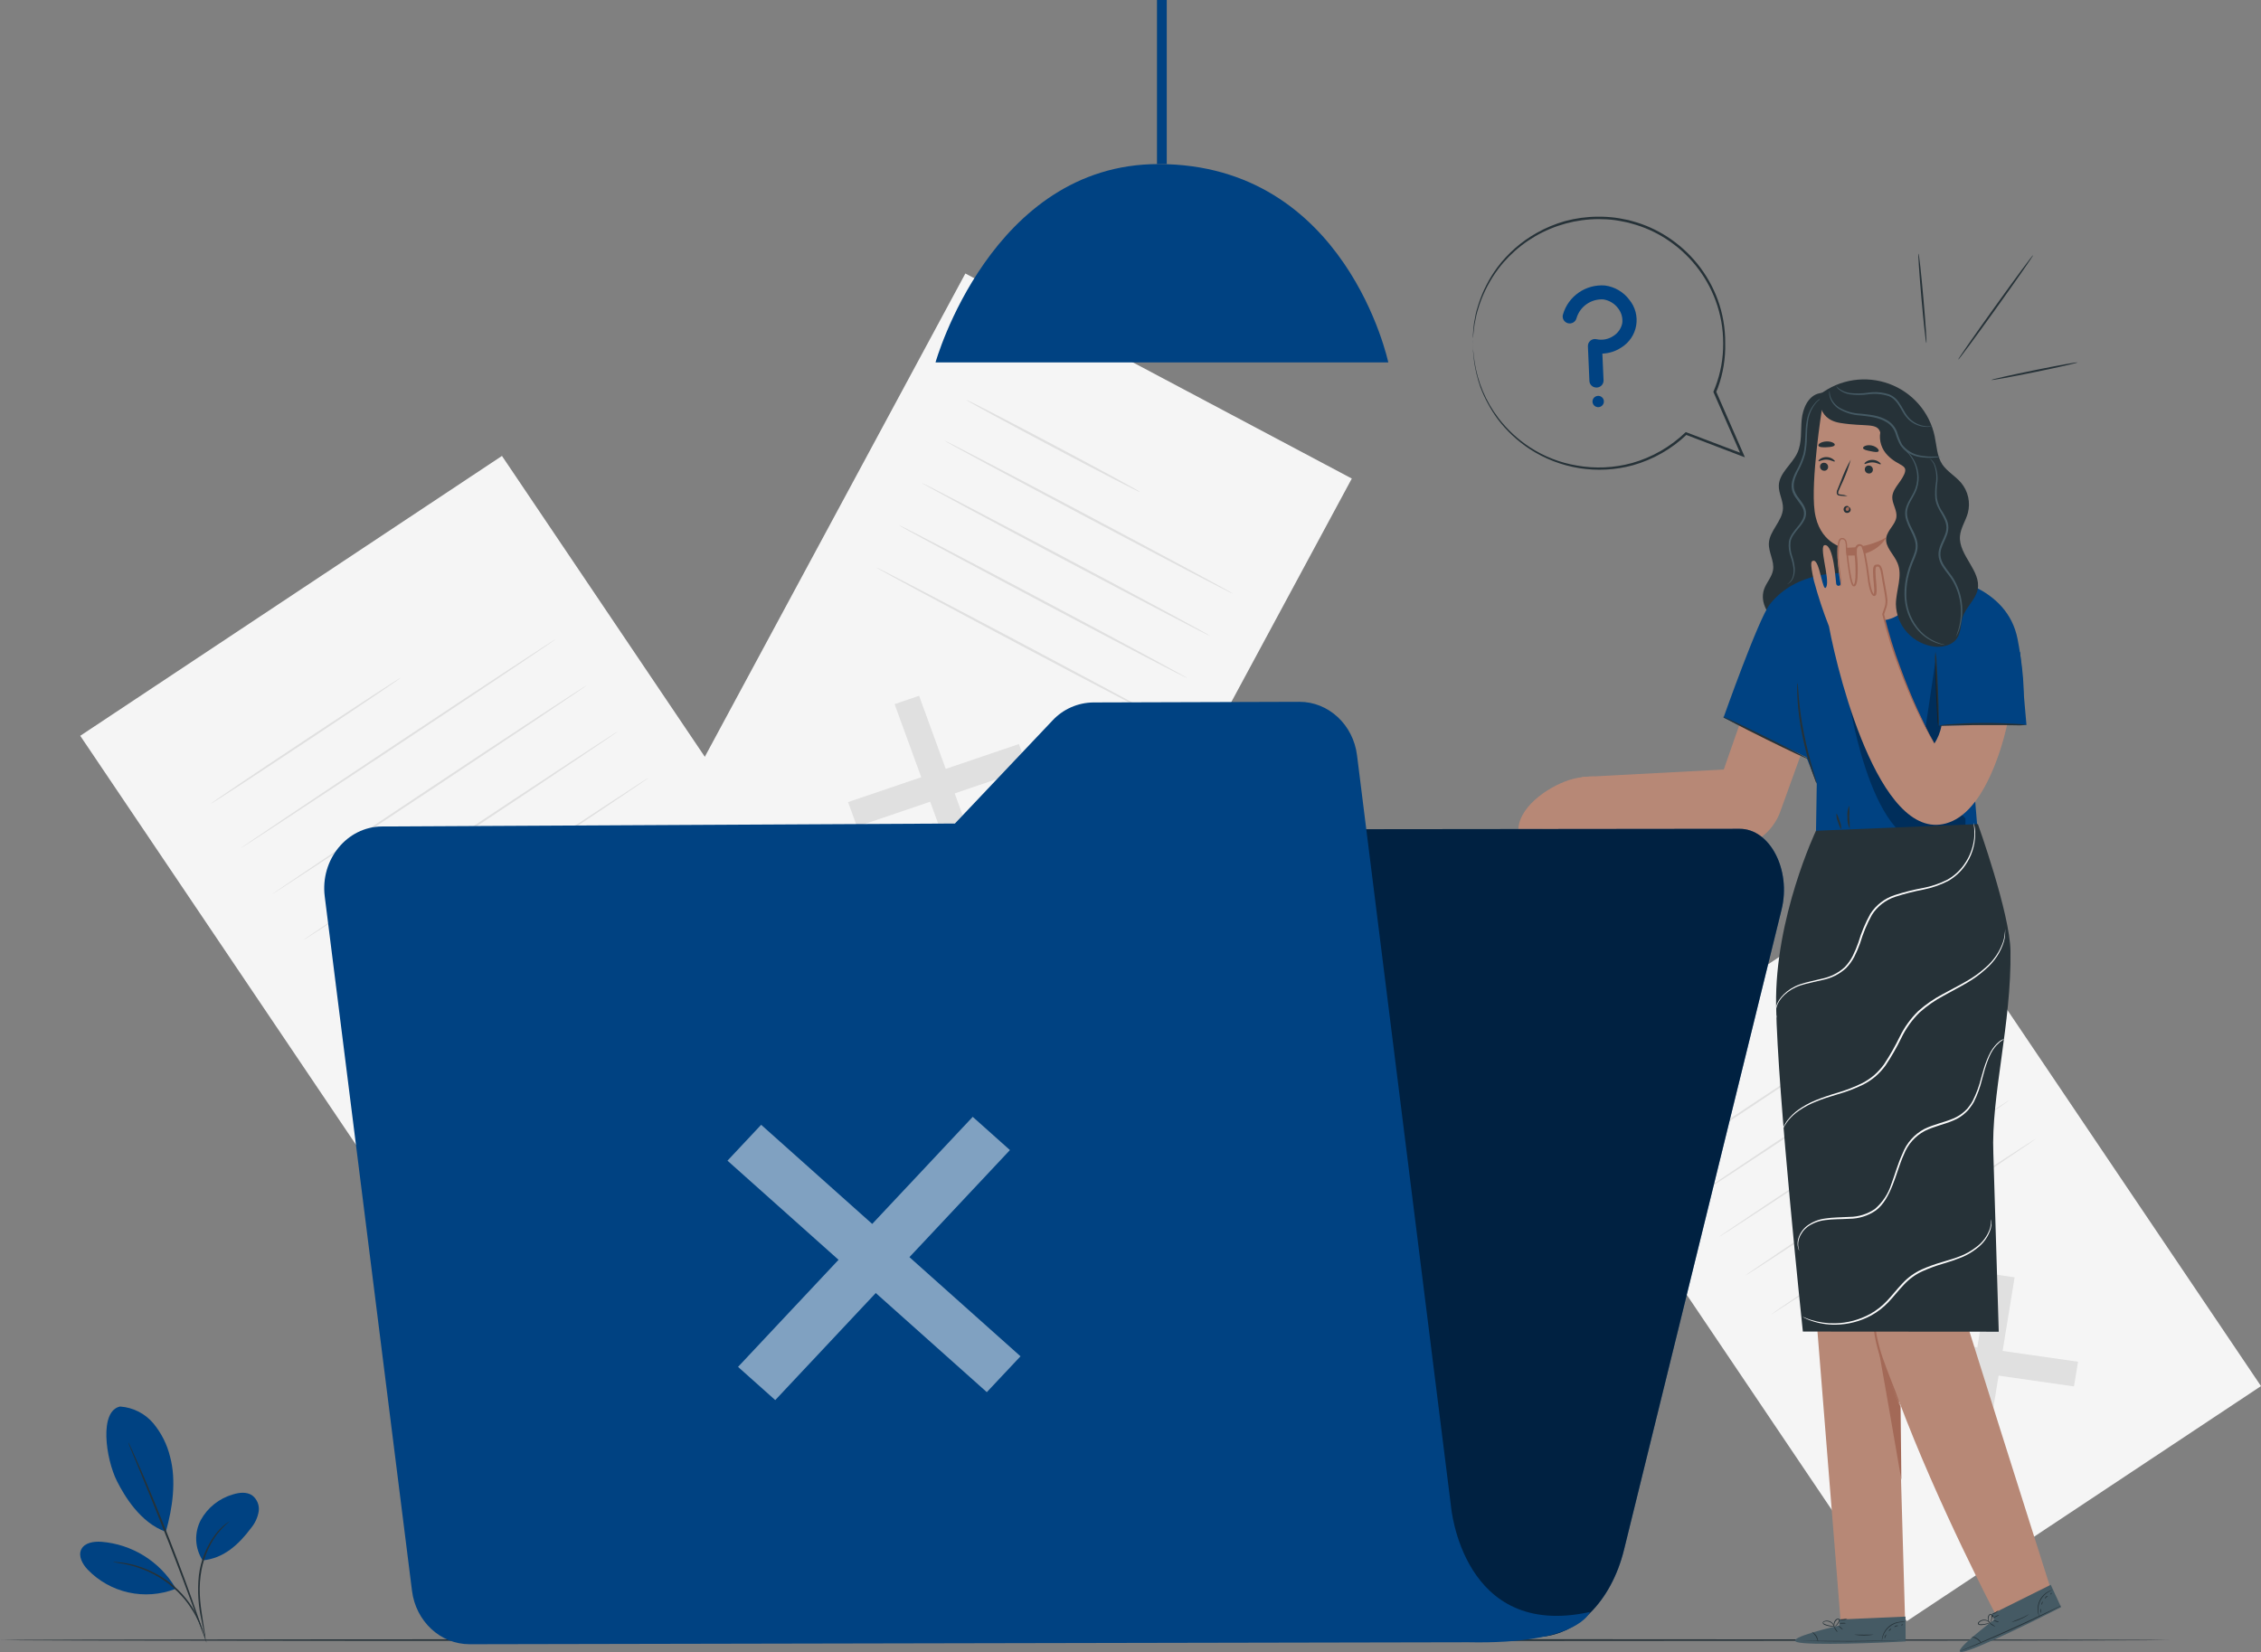 <svg width="431" height="315" viewBox="0 0 431 315" fill="none" xmlns="http://www.w3.org/2000/svg">
<rect x="0" y="0" width="431" height="315" fill="#808080" stroke="none"/>
<g clip-path="url(#clip0_1050_6811)">
<path d="M95.685 86.927L15.295 140.289L94.479 257.75L174.868 204.388L95.685 86.927Z" fill="#F5F5F5"/>
<path d="M133.33 198.828L132.413 204.431L92.447 198.715L93.364 193.112L133.33 198.828Z" fill="#E0E0E0"/>
<path d="M113.204 178.843L118.936 179.66L112.581 218.707L106.842 217.882L113.204 178.843Z" fill="#E0E0E0"/>
<path d="M76.39 129.218C76.448 129.296 68.387 134.749 58.4 141.375C48.412 148.002 40.251 153.32 40.194 153.234C40.136 153.149 48.19 147.703 58.192 141.07C68.194 134.436 76.333 129.132 76.39 129.218Z" fill="#E0E0E0"/>
<path d="M105.953 121.852C106.01 121.937 92.612 130.924 76.032 141.93C59.453 152.936 45.94 161.787 45.904 161.709C45.868 161.631 59.238 152.63 75.825 141.624C92.411 130.618 105.895 121.767 105.953 121.852Z" fill="#E0E0E0"/>
<path d="M111.878 130.639C111.935 130.725 98.537 139.718 81.957 150.724C65.378 161.73 51.865 170.581 51.865 170.496C51.865 170.411 65.199 161.424 81.75 150.411C98.3 139.398 111.82 130.554 111.878 130.639Z" fill="#E0E0E0"/>
<path d="M117.802 139.434C117.86 139.52 104.469 148.513 87.889 159.512C71.31 170.51 57.797 179.376 57.754 179.291C57.711 179.206 71.095 170.212 87.681 159.206C104.268 148.2 117.745 139.349 117.802 139.434Z" fill="#E0E0E0"/>
<path d="M123.735 148.229C123.793 148.314 110.394 157.301 93.815 168.307C77.236 179.312 63.723 188.164 63.68 188.079C63.637 187.993 77.021 179.007 93.607 168.001C110.194 156.995 123.678 148.144 123.735 148.229Z" fill="#E0E0E0"/>
<path d="M364.499 165.634L296.984 210.449L363.484 309.095L430.999 264.279L364.499 165.634Z" fill="#F5F5F5"/>
<path d="M396.121 259.63L395.354 264.337L361.787 259.538L362.554 254.831L396.121 259.63Z" fill="#E0E0E0"/>
<path d="M379.213 242.844L384.035 243.533L378.69 276.323L373.875 275.633L379.213 242.844Z" fill="#E0E0E0"/>
<path d="M348.303 201.203C348.36 201.288 341.597 205.874 333.207 211.44C324.817 217.007 317.96 221.458 317.903 221.394C317.845 221.33 324.602 216.73 332.999 211.156C341.396 205.582 348.246 201.082 348.303 201.203Z" fill="#E0E0E0"/>
<path d="M373.128 194.982C373.185 195.067 361.944 202.632 348.051 211.868C334.159 221.103 322.788 228.54 322.731 228.454C322.673 228.369 333.915 220.804 347.843 211.562C361.772 202.319 373.071 194.897 373.128 194.982Z" fill="#E0E0E0"/>
<path d="M378.109 202.362C378.167 202.447 366.918 210.012 352.996 219.254C339.075 228.497 327.733 235.919 327.676 235.834C327.619 235.749 338.896 228.22 352.789 218.977C366.681 209.735 378.052 202.284 378.109 202.362Z" fill="#E0E0E0"/>
<path d="M383.081 209.735C383.139 209.82 371.897 217.385 358.004 226.627C344.112 235.87 332.741 243.292 332.684 243.207C332.626 243.122 343.868 235.564 357.761 226.315C371.653 217.065 383.024 209.664 383.081 209.735Z" fill="#E0E0E0"/>
<path d="M388.06 217.135C388.118 217.221 376.876 224.778 362.948 234.021C349.019 243.263 337.684 250.686 337.627 250.608C337.57 250.529 348.811 242.958 362.704 233.715C376.597 224.473 388.003 217.05 388.06 217.135Z" fill="#E0E0E0"/>
<path d="M257.687 91.241L184.02 52.144L126.003 159.781L199.67 198.878L257.687 91.241Z" fill="#F5F5F5"/>
<path d="M187.066 165.207L182.394 166.793L170.529 134.252L175.201 132.659L187.066 165.207Z" fill="#E0E0E0"/>
<path d="M194.229 141.858L195.935 146.529L163.363 157.599L161.658 152.928L194.229 141.858Z" fill="#E0E0E0"/>
<path d="M217.373 93.848C217.316 93.954 209.843 90.101 200.686 85.245C191.53 80.389 184.15 76.358 184.207 76.251C184.265 76.144 191.738 79.998 200.894 84.854C210.051 89.71 217.431 93.734 217.373 93.848Z" fill="#E0E0E0"/>
<path d="M235.048 113.207C234.99 113.313 222.624 106.858 207.434 98.796C192.245 90.733 179.964 84.107 180.022 84C180.079 83.894 192.445 90.342 207.642 98.412C222.839 106.481 235.105 113.1 235.048 113.207Z" fill="#E0E0E0"/>
<path d="M230.706 121.262C230.648 121.369 218.282 114.921 203.093 106.858C187.903 98.796 175.623 92.163 175.68 92.056C175.737 91.949 188.104 98.405 203.3 106.467C218.497 114.53 230.763 121.156 230.706 121.262Z" fill="#E0E0E0"/>
<path d="M226.364 129.317C226.307 129.424 213.94 122.976 198.751 114.913C183.561 106.851 171.281 100.246 171.338 100.118C171.395 99.99 183.762 106.46 198.958 114.522C214.155 122.585 226.407 129.211 226.364 129.317Z" fill="#E0E0E0"/>
<path d="M222.022 137.373C221.965 137.479 209.598 131.031 194.409 122.968C179.219 114.906 166.939 108.28 166.996 108.173C167.054 108.067 179.42 114.515 194.617 122.577C209.813 130.64 222.108 137.266 222.022 137.373Z" fill="#E0E0E0"/>
<path opacity="0.2" d="M222.409 0H220.561V31.268H222.409V0Z" fill="black"/>
<path d="M178.332 69.098H264.64C264.64 69.098 256.672 31.282 220.834 31.282C188.95 31.282 178.332 69.098 178.332 69.098Z" fill="#004282"/>
<path d="M222.409 0H220.561V31.268H222.409V0Z" fill="#004282"/>
<path d="M413.647 312.703C413.647 312.803 321.041 312.888 206.834 312.888C92.627 312.888 0 312.824 0 312.703C0 312.583 92.584 312.519 206.834 312.519C321.084 312.519 413.647 312.597 413.647 312.703Z" fill="#263238"/>
<path d="M22.928 268.176C24.14 268.263 25.323 268.591 26.405 269.14C27.487 269.69 28.446 270.45 29.226 271.375C30.771 273.238 31.866 275.427 32.428 277.774C33.639 282.267 32.894 287.578 31.605 292.05C26.697 290.308 23.673 285.118 22.29 282.388C20.141 278.08 18.866 268.979 22.914 268.169" fill="#004282"/>
<path d="M38.626 297.503C37.891 296.371 37.469 295.066 37.405 293.72C37.341 292.374 37.636 291.035 38.261 289.839C38.907 288.655 39.785 287.61 40.843 286.767C41.901 285.923 43.118 285.298 44.422 284.926C45.619 284.557 47.002 284.407 48.048 285.097C48.515 285.449 48.879 285.919 49.102 286.458C49.325 286.997 49.399 287.585 49.316 288.161C49.125 289.315 48.63 290.399 47.883 291.304C45.497 294.51 42.596 297.176 38.569 297.503" fill="#004282"/>
<path d="M39.163 312.526C39.061 312.223 38.989 311.911 38.948 311.594C38.812 310.926 38.647 310.066 38.439 309.035C37.793 306.212 37.611 303.305 37.902 300.425C38.244 297.533 39.354 294.782 41.119 292.455C41.663 291.761 42.288 291.133 42.981 290.585C43.167 290.438 43.361 290.3 43.562 290.173C43.629 290.12 43.704 290.077 43.784 290.045C42.876 290.811 42.047 291.666 41.312 292.597C39.634 294.924 38.577 297.634 38.238 300.475C37.78 303.788 38.346 306.824 38.675 309.006C38.855 310.094 38.991 310.976 39.077 311.587C39.134 311.897 39.162 312.211 39.163 312.526Z" fill="#263238"/>
<path d="M24.475 275.022C24.556 275.135 24.624 275.256 24.675 275.385L25.177 276.473C25.614 277.418 26.223 278.791 26.961 280.49C28.437 283.895 30.414 288.63 32.471 293.906C34.527 299.181 36.289 303.994 37.486 307.499C38.095 309.248 38.582 310.67 38.919 311.658L39.284 312.796C39.331 312.928 39.367 313.064 39.392 313.201C39.319 313.081 39.261 312.952 39.22 312.817C39.112 312.533 38.969 312.163 38.797 311.701L37.257 307.578C35.981 304.101 34.19 299.295 32.127 294.027C30.063 288.758 28.129 284.009 26.71 280.582C25.994 278.897 25.442 277.525 25.026 276.523C24.847 276.068 24.697 275.705 24.582 275.414C24.536 275.286 24.5 275.155 24.475 275.022Z" fill="#263238"/>
<path d="M33.345 302.586C31.869 300.149 29.83 298.095 27.395 296.596C24.961 295.096 22.201 294.193 19.345 293.962C17.912 293.863 16.157 294.105 15.505 295.384C14.852 296.664 15.727 298.228 16.715 299.266C18.816 301.448 21.52 302.963 24.487 303.621C27.454 304.279 30.552 304.05 33.388 302.963" fill="#004282"/>
<path d="M21.567 297.816C21.868 297.801 22.17 297.813 22.469 297.851C22.825 297.87 23.179 297.91 23.53 297.972C23.938 298.051 24.411 298.093 24.92 298.235C25.48 298.353 26.033 298.505 26.575 298.69C27.201 298.893 27.816 299.13 28.416 299.401C29.792 300.017 31.094 300.782 32.299 301.684C33.486 302.609 34.561 303.669 35.502 304.84C35.914 305.344 36.292 305.873 36.634 306.426C36.944 306.904 37.224 307.4 37.472 307.912C37.73 308.367 37.881 308.815 38.053 309.191C38.194 309.515 38.314 309.847 38.411 310.187C38.517 310.47 38.596 310.763 38.648 311.061C38.576 311.061 38.225 309.838 37.265 308.018C37.001 307.529 36.712 307.055 36.398 306.596C36.05 306.044 35.669 305.512 35.258 305.004C34.317 303.868 33.255 302.836 32.092 301.925C30.908 301.038 29.633 300.277 28.287 299.657C27.657 299.387 27.062 299.131 26.482 298.946C25.951 298.753 25.411 298.589 24.862 298.456C22.849 297.958 21.552 297.894 21.567 297.816Z" fill="#263238"/>
<path d="M346.776 74.993C344.67 75.469 343.645 77.879 343.445 80.012C343.244 82.145 343.516 84.406 342.614 86.354C341.596 88.543 339.167 90.165 339.081 92.575C339.038 94.046 339.913 95.418 339.877 96.904C339.805 99.322 337.319 101.17 337.19 103.559C337.097 105.301 338.265 106.965 337.985 108.685C337.763 110.022 336.717 111.074 336.273 112.354C335.384 114.913 337.154 117.721 339.461 119.158C340.749 119.963 342.198 120.479 343.708 120.669C345.217 120.86 346.751 120.721 348.201 120.262C349.651 119.803 350.982 119.034 352.101 118.011C353.22 116.987 354.1 115.734 354.679 114.337C355.955 111.266 355.675 107.803 355.396 104.498C354.531 94.184 353.889 83.856 353.468 73.514" fill="#263238"/>
<path d="M340.68 111.38C341.11 111.11 341.445 110.715 341.64 110.249C341.853 109.694 341.938 109.099 341.891 108.507C341.808 107.724 341.633 106.953 341.368 106.211C341.021 105.28 340.894 104.283 340.995 103.296C341.174 102.187 341.969 101.277 342.7 100.381C343.087 99.941 343.413 99.45 343.667 98.923C343.917 98.388 343.957 97.78 343.782 97.217C343.409 96.058 342.263 95.205 341.733 93.861C341.492 93.195 341.452 92.474 341.618 91.785C341.781 91.14 342.021 90.517 342.335 89.93C342.94 88.872 343.421 87.748 343.768 86.581C344.276 84.327 344.04 82.173 344.384 80.403C344.573 78.986 345.204 77.663 346.189 76.621C346.47 76.338 346.791 76.098 347.142 75.909C347.262 75.847 347.39 75.802 347.522 75.774C347.072 76.018 346.659 76.324 346.297 76.684C345.379 77.735 344.802 79.036 344.642 80.417C344.516 81.36 344.449 82.31 344.441 83.261C344.436 84.38 344.324 85.497 344.104 86.595C343.763 87.789 343.282 88.939 342.672 90.022C342.134 91.138 341.64 92.447 342.113 93.669C342.586 94.892 343.725 95.738 344.155 97.046C344.358 97.691 344.312 98.388 344.026 99.002C343.752 99.557 343.405 100.073 342.994 100.537C342.277 101.433 341.496 102.286 341.325 103.282C341.224 104.225 341.335 105.179 341.647 106.076C341.908 106.839 342.07 107.632 342.127 108.436C342.159 109.055 342.048 109.672 341.805 110.242C341.651 110.599 341.403 110.908 341.088 111.138C340.971 111.246 340.832 111.329 340.68 111.38Z" fill="#455A64"/>
<path d="M335.041 128.236L328.593 146.721L301.625 148.143L297.125 158.097L325.283 160.941C326.613 161.486 328.042 161.758 329.481 161.74C330.921 161.722 332.342 161.414 333.658 160.835C334.975 160.257 336.159 159.419 337.139 158.372C338.119 157.326 338.875 156.093 339.362 154.748L346.878 133.931L335.041 128.236Z" fill="#B78876"/>
<path d="M390.827 302.658C390.827 302.658 371.059 240.363 370.644 238.344C370.264 236.51 377.808 191.683 378.769 180.045L352.058 181.033V181.296L340.709 181.922L350.876 309.27H363.164L361.946 267.003C369.526 287.187 380.381 307.763 380.381 307.763L390.827 302.658Z" fill="#B78876"/>
<path d="M362.446 282.168C362.446 281.784 362.295 268.005 362.295 268.005C362.145 268.83 357.588 256.047 357.695 255.272C357.753 254.867 362.446 282.168 362.446 282.168Z" fill="#A36957"/>
<path d="M357.173 249.215C357.115 249.469 357.088 249.729 357.095 249.99C357.095 250.487 357.095 251.213 357.095 252.123C357.095 252.571 357.159 253.054 357.216 253.58C357.274 254.106 357.353 254.661 357.474 255.237C357.723 256.495 358.058 257.735 358.477 258.948C359.373 261.529 360.355 263.783 361.057 265.418L361.909 267.344C361.997 267.597 362.12 267.837 362.275 268.055C362.237 267.81 362.164 267.57 362.06 267.344C361.895 266.875 361.644 266.2 361.343 265.368C360.713 263.704 359.774 261.429 358.886 258.877C358.475 257.68 358.135 256.459 357.868 255.223C357.732 254.654 357.654 254.106 357.575 253.594C357.496 253.082 357.439 252.599 357.403 252.172C357.317 251.291 357.281 250.58 357.259 250.082C357.274 249.79 357.245 249.498 357.173 249.215Z" fill="#A36957"/>
<path d="M350.638 309.917V308.772L363.227 308.225L363.263 312.953L362.482 313.002C359.028 313.201 344.899 313.784 342.585 313.095C340.006 312.327 350.638 309.917 350.638 309.917Z" fill="#455A64"/>
<path d="M363.434 312.668C363.363 312.673 363.291 312.673 363.22 312.668L362.603 312.711L360.325 312.81C358.405 312.888 355.747 312.959 352.809 312.974C349.871 312.988 347.213 312.938 345.293 312.881L343.015 312.789H342.399H342.184C342.255 312.783 342.327 312.783 342.399 312.789H343.015L345.293 312.831C347.22 312.831 349.871 312.888 352.809 312.874C355.747 312.86 358.398 312.81 360.325 312.76L362.596 312.704H363.434V312.668Z" fill="#263238"/>
<path d="M346.561 313.067C346.464 312.692 346.32 312.331 346.131 311.993C345.908 311.677 345.648 311.389 345.357 311.133C345.731 311.297 346.046 311.57 346.261 311.915C346.476 312.26 346.58 312.661 346.561 313.067Z" fill="#263238"/>
<path d="M350.252 311.196C350.217 311.196 350.037 311.005 349.858 310.72C349.679 310.436 349.55 310.187 349.586 310.166C349.622 310.144 349.801 310.35 349.987 310.635C350.174 310.919 350.288 311.175 350.252 311.196Z" fill="#263238"/>
<path d="M351.263 310.692C351.263 310.727 351.041 310.592 350.826 310.4C350.611 310.208 350.453 310.03 350.482 310.002C350.511 309.974 350.711 310.102 350.926 310.293C351.141 310.485 351.292 310.628 351.263 310.692Z" fill="#263238"/>
<path d="M351.9 309.483C351.692 309.561 351.469 309.59 351.248 309.568C351.028 309.597 350.805 309.575 350.596 309.504C350.803 309.426 351.027 309.397 351.248 309.419C351.467 309.39 351.69 309.412 351.9 309.483Z" fill="#263238"/>
<path d="M352.121 308.658C351.908 308.796 351.659 308.87 351.405 308.872C351.149 308.91 350.888 308.876 350.652 308.772C350.889 308.732 351.129 308.713 351.369 308.715C351.617 308.671 351.869 308.652 352.121 308.658Z" fill="#263238"/>
<path d="M349.822 310.108C349.557 310.158 349.285 310.158 349.02 310.108C348.728 310.074 348.44 310.013 348.16 309.924C347.99 309.877 347.826 309.81 347.673 309.725C347.576 309.671 347.504 309.582 347.472 309.476C347.459 309.416 347.464 309.355 347.485 309.298C347.507 309.241 347.545 309.192 347.594 309.156C347.901 309.004 348.252 308.964 348.585 309.042C348.919 309.12 349.215 309.311 349.421 309.582C349.547 309.738 349.635 309.921 349.679 310.116C349.695 310.186 349.695 310.259 349.679 310.329C349.598 310.072 349.472 309.831 349.306 309.618C349.115 309.406 348.866 309.254 348.59 309.177C348.273 309.075 347.928 309.101 347.63 309.248C347.501 309.341 347.551 309.49 347.694 309.575C347.839 309.652 347.99 309.717 348.146 309.767C348.418 309.854 348.695 309.923 348.977 309.973C349.514 310.087 349.822 310.087 349.822 310.108Z" fill="#263238"/>
<path d="M349.642 310.151C349.547 309.983 349.514 309.787 349.549 309.597C349.576 309.389 349.65 309.19 349.764 309.014C349.832 308.895 349.93 308.794 350.048 308.722C350.165 308.65 350.299 308.609 350.437 308.602C350.518 308.62 350.588 308.669 350.634 308.738C350.679 308.807 350.696 308.89 350.681 308.971C350.666 309.098 350.622 309.22 350.552 309.327C350.443 309.503 350.316 309.668 350.172 309.817C350.048 309.959 349.89 310.069 349.714 310.137C349.714 310.137 349.871 309.995 350.094 309.739C350.222 309.593 350.335 309.433 350.43 309.263C350.538 309.092 350.609 308.786 350.43 308.751C350.251 308.715 350.022 308.936 349.9 309.092C349.792 309.249 349.716 309.425 349.678 309.611C349.649 309.79 349.637 309.971 349.642 310.151Z" fill="#263238"/>
<path d="M363.17 309.269C363.17 309.269 362.812 309.269 362.246 309.305C361.508 309.389 360.808 309.679 360.229 310.141C359.65 310.602 359.214 311.217 358.971 311.914C358.785 312.447 358.764 312.81 358.735 312.803C358.721 312.721 358.721 312.636 358.735 312.554C358.756 312.325 358.802 312.098 358.871 311.879C359.096 311.15 359.535 310.504 360.132 310.023C360.733 309.547 361.465 309.262 362.231 309.205C362.469 309.176 362.71 309.176 362.948 309.205C363.024 309.217 363.099 309.239 363.17 309.269Z" fill="#263238"/>
<path d="M357.138 311.673C355.928 311.896 354.687 311.896 353.477 311.673C353.477 311.631 354.301 311.673 355.311 311.673C356.321 311.673 357.138 311.631 357.138 311.673Z" fill="#263238"/>
<path d="M359.595 311.651C359.595 311.651 359.523 311.822 359.444 312.007C359.365 312.192 359.315 312.362 359.272 312.355C359.229 312.348 359.208 312.163 359.308 311.943C359.408 311.722 359.566 311.616 359.595 311.651Z" fill="#263238"/>
<path d="M360.513 310.507C360.513 310.507 360.462 310.663 360.334 310.791C360.205 310.919 360.076 311.004 360.047 310.976C360.018 310.947 360.097 310.819 360.226 310.684C360.355 310.549 360.484 310.471 360.513 310.507Z" fill="#263238"/>
<path d="M361.823 309.981C361.823 310.023 361.644 310.023 361.465 310.087C361.286 310.151 361.15 310.251 361.114 310.222C361.078 310.194 361.186 310.023 361.415 309.945C361.644 309.867 361.823 309.938 361.823 309.981Z" fill="#263238"/>
<path d="M362.777 309.725C362.777 309.768 362.719 309.832 362.619 309.867C362.519 309.903 362.418 309.91 362.404 309.867C362.39 309.824 362.461 309.76 362.562 309.725C362.662 309.689 362.762 309.689 362.777 309.725Z" fill="#263238"/>
<path d="M380.136 308.815L379.656 307.77L390.919 302.16L392.897 306.426L392.18 306.789C389.114 308.374 376.461 314.645 374.068 314.958C371.431 315.334 380.136 308.815 380.136 308.815Z" fill="#455A64"/>
<path d="M392.939 306.12C392.939 306.12 392.882 306.163 392.753 306.234L392.209 306.518L390.174 307.542C388.454 308.388 386.054 309.533 383.382 310.741C380.709 311.95 378.266 312.981 376.489 313.713L374.34 314.559L373.759 314.78C373.696 314.811 373.628 314.832 373.559 314.844L373.752 314.751L374.318 314.502L376.41 313.614C378.18 312.86 380.616 311.808 383.281 310.599C385.947 309.391 388.354 308.267 390.088 307.443L392.144 306.468L392.703 306.205L392.939 306.12Z" fill="#263238"/>
<path d="M377.714 313.351C377.467 313.047 377.183 312.775 376.868 312.541C376.532 312.344 376.173 312.187 375.801 312.071C376.212 312.043 376.619 312.165 376.947 312.413C377.315 312.616 377.59 312.952 377.714 313.351Z" fill="#263238"/>
<path d="M380.309 310.137C380.309 310.137 380.036 310.052 379.75 309.867C379.463 309.682 379.255 309.505 379.277 309.469C379.298 309.434 379.549 309.554 379.836 309.739C380.122 309.924 380.33 310.102 380.309 310.137Z" fill="#263238"/>
<path d="M381.01 309.27C380.831 309.287 380.65 309.258 380.487 309.185C380.207 309.092 379.992 308.993 380.007 308.95C380.185 308.933 380.366 308.962 380.53 309.035C380.809 309.099 381.024 309.199 381.01 309.27Z" fill="#263238"/>
<path d="M381.104 307.904C381.104 307.947 380.875 308.096 380.545 308.253C380.354 308.364 380.142 308.434 379.922 308.459C379.922 308.416 380.151 308.267 380.481 308.11C380.672 307.999 380.884 307.929 381.104 307.904Z" fill="#263238"/>
<path d="M380.96 307.066C380.96 307.066 380.759 307.35 380.386 307.556C380.175 307.698 379.925 307.772 379.67 307.77C379.878 307.633 380.099 307.517 380.329 307.421C380.666 307.229 380.931 307.03 380.96 307.066Z" fill="#263238"/>
<path d="M379.47 309.326C379.252 309.475 379.01 309.586 378.754 309.653C378.475 309.735 378.19 309.794 377.901 309.831C377.725 309.853 377.547 309.853 377.371 309.831C377.316 309.828 377.262 309.814 377.213 309.789C377.164 309.765 377.12 309.731 377.084 309.689C377.051 309.638 377.033 309.579 377.033 309.518C377.033 309.458 377.051 309.399 377.084 309.348C377.302 309.086 377.605 308.907 377.941 308.842C378.277 308.778 378.625 308.831 378.926 308.992C379.102 309.087 379.257 309.215 379.384 309.369C379.47 309.483 379.499 309.554 379.492 309.561C379.319 309.365 379.11 309.203 378.875 309.085C378.623 308.967 378.342 308.925 378.066 308.964C377.901 308.98 377.742 309.028 377.597 309.107C377.452 309.185 377.324 309.291 377.22 309.419C377.142 309.554 377.22 309.668 377.414 309.689C377.578 309.703 377.744 309.703 377.908 309.689C378.191 309.66 378.471 309.61 378.746 309.54C379.176 309.426 379.463 309.305 379.47 309.326Z" fill="#263238"/>
<path d="M379.299 309.448C379.139 309.335 379.027 309.168 378.984 308.979C378.917 308.779 378.902 308.567 378.941 308.36C378.953 308.224 378.999 308.094 379.076 307.981C379.152 307.868 379.256 307.776 379.378 307.713C379.557 307.656 379.98 308.019 380.008 308.154C380.037 308.289 379.793 308.218 379.786 308.332C379.761 308.534 379.71 308.732 379.636 308.922C379.584 309.103 379.488 309.269 379.356 309.405C379.356 309.405 379.442 309.213 379.535 308.893C379.594 308.706 379.63 308.513 379.643 308.317C379.643 308.118 379.643 307.813 379.421 307.862C379.199 307.912 379.12 308.189 379.077 308.388C379.037 308.574 379.037 308.765 379.077 308.95C379.134 309.123 379.208 309.29 379.299 309.448Z" fill="#263238"/>
<path d="M391.293 303.127C391.293 303.127 390.956 303.248 390.469 303.539C389.832 303.917 389.313 304.464 388.972 305.118C388.638 305.777 388.494 306.515 388.556 307.251C388.606 307.819 388.735 308.146 388.714 308.161C388.692 308.175 388.663 308.082 388.606 307.933C388.532 307.716 388.479 307.492 388.448 307.265C388.356 306.506 388.49 305.737 388.835 305.054C389.189 304.377 389.738 303.82 390.412 303.454C390.614 303.343 390.828 303.252 391.049 303.184C391.127 303.153 391.209 303.134 391.293 303.127Z" fill="#263238"/>
<path d="M386.785 307.776C386.298 308.146 385.763 308.449 385.195 308.679C384.644 308.952 384.062 309.155 383.461 309.284C383.461 309.241 384.177 308.957 385.13 308.573C386.083 308.189 386.764 307.741 386.785 307.776Z" fill="#263238"/>
<path d="M389.05 306.76C389.093 306.76 389.05 306.937 389.05 307.144C389.05 307.35 389.05 307.52 389.05 307.535C389.05 307.549 388.914 307.378 388.914 307.144C388.914 306.909 388.979 306.738 389.05 306.76Z" fill="#263238"/>
<path d="M389.387 305.338C389.387 305.338 389.387 305.502 389.337 305.672C389.287 305.843 389.193 305.971 389.15 305.957C389.107 305.942 389.15 305.793 389.201 305.622C389.251 305.452 389.344 305.324 389.387 305.338Z" fill="#263238"/>
<path d="M390.376 304.293C390.376 304.336 390.233 304.4 390.089 304.535C389.946 304.67 389.867 304.812 389.824 304.798C389.781 304.784 389.824 304.585 389.989 304.421C390.154 304.258 390.369 304.293 390.376 304.293Z" fill="#263238"/>
<path d="M391.128 303.71C391.128 303.71 391.128 303.824 391.042 303.902C390.956 303.98 390.877 304.023 390.849 303.994C390.82 303.966 390.849 303.881 390.935 303.802C391.021 303.724 391.099 303.682 391.128 303.71Z" fill="#263238"/>
<path d="M377.034 159L374.935 133.619L385.682 133.811C385.682 133.811 386.184 130.064 384.601 121.86C383.626 116.826 380.244 113.74 376.454 111.906V111.835L376.125 111.75C373.002 110.36 369.667 109.497 366.259 109.197L353.04 109.347C353.04 109.347 342.944 108.095 337.356 115.24C335.206 117.992 328.543 136.825 328.543 136.825L344.406 144.404L342.901 133.96C342.901 133.96 343.195 141.532 344.169 143.914C344.714 145.25 346.319 149.402 346.319 149.402L346.118 161.93L377.034 159Z" fill="#004282"/>
<path d="M369.741 129.936L367.785 138.226H386.292L385.074 124.319L369.741 129.936Z" fill="#004282"/>
<path d="M386.291 138.226C385.482 138.078 384.663 137.998 383.841 137.984C382.322 137.899 380.222 137.82 377.901 137.835C375.58 137.849 373.488 137.948 371.969 138.062C371.147 138.09 370.329 138.19 369.525 138.361C370.343 138.426 371.165 138.426 371.983 138.361C373.502 138.311 375.565 138.254 377.908 138.247C380.251 138.24 382.315 138.247 383.826 138.283C384.648 138.328 385.472 138.309 386.291 138.226Z" fill="#263238"/>
<path d="M368.944 124.256C368.851 124.963 368.83 125.677 368.88 126.389C368.88 127.69 368.944 129.481 369.023 131.465C369.102 133.449 369.195 135.247 369.281 136.541C369.29 137.258 369.364 137.971 369.503 138.674C369.597 137.967 369.618 137.253 369.568 136.541C369.568 135.24 369.511 133.442 369.432 131.458C369.353 129.474 369.26 127.683 369.174 126.382C369.166 125.667 369.089 124.956 368.944 124.256Z" fill="#263238"/>
<g opacity="0.3">
<path d="M352.1 131.437C352.1 131.437 356.219 161.702 367.783 160.899C367.783 160.899 372.985 160.842 374.662 157.408V156.057L352.1 131.437Z" fill="black"/>
</g>
<g opacity="0.3">
<path d="M368.944 126.04L366.73 140.878L368.163 143.48L370.521 138.389L369.525 138.361L368.944 126.04Z" fill="black"/>
</g>
<path d="M346.312 149.416C346.179 149.193 346.075 148.954 346.004 148.705C345.825 148.243 345.581 147.568 345.287 146.721C344.563 144.519 343.972 142.275 343.518 140.003C343.056 137.731 342.761 135.428 342.636 133.114C342.593 132.225 342.579 131.507 342.593 130.981C342.579 130.723 342.598 130.465 342.651 130.213C342.708 130.213 342.751 131.308 342.901 133.057C343.103 135.35 343.431 137.631 343.883 139.889C344.413 142.534 345.051 144.901 345.538 146.601C345.767 147.39 345.961 148.065 346.118 148.62C346.222 148.874 346.288 149.143 346.312 149.416Z" fill="#263238"/>
<path d="M350.989 158.111C350.889 158.111 350.602 157.493 350.352 156.689C350.136 156.197 350.038 155.661 350.065 155.125C350.165 155.125 350.452 155.751 350.703 156.582C350.913 157.064 351.011 157.587 350.989 158.111Z" fill="#263238"/>
<path d="M352.587 157.998C352.26 157.308 352.115 156.547 352.164 155.787C352.086 155.03 352.204 154.266 352.508 153.568C352.564 154.307 352.564 155.048 352.508 155.787C352.59 156.521 352.617 157.26 352.587 157.998Z" fill="#263238"/>
<path d="M344.756 144.753C344.713 144.838 341.016 143.103 336.509 140.871C332.002 138.638 328.384 136.747 328.434 136.655C328.484 136.562 332.167 138.304 336.681 140.537C341.195 142.769 344.806 144.66 344.756 144.753Z" fill="#263238"/>
<path d="M351.262 111.799C351.348 108.202 351.369 104.42 351.369 104.42C351.369 104.42 346.719 103.531 345.91 97.459C345.136 91.672 347.293 78.085 347.293 78.085C354.085 75.54 361.142 77.851 365.799 83.311L364.639 112.51C364.51 115.902 361.465 118.49 357.803 118.319C354.114 118.141 351.183 115.226 351.262 111.799Z" fill="#B78876"/>
<path d="M346.942 88.941C346.934 89.141 347.004 89.336 347.138 89.486C347.271 89.636 347.458 89.728 347.659 89.745C347.761 89.76 347.866 89.753 347.966 89.725C348.066 89.696 348.158 89.646 348.236 89.578C348.315 89.511 348.377 89.427 348.42 89.333C348.462 89.239 348.484 89.137 348.482 89.034C348.49 88.835 348.42 88.641 348.286 88.492C348.153 88.343 347.966 88.252 347.766 88.237C347.664 88.222 347.56 88.229 347.46 88.257C347.361 88.285 347.269 88.335 347.191 88.402C347.113 88.469 347.05 88.551 347.007 88.644C346.964 88.738 346.942 88.839 346.942 88.941Z" fill="#263238"/>
<path d="M346.656 87.925C346.749 88.024 347.372 87.605 348.189 87.633C349.006 87.662 349.622 88.088 349.729 87.989C349.837 87.889 349.679 87.761 349.421 87.555C349.062 87.297 348.632 87.156 348.189 87.15C347.752 87.133 347.322 87.258 346.964 87.505C346.699 87.697 346.605 87.875 346.656 87.925Z" fill="#263238"/>
<path d="M355.475 89.468C355.467 89.668 355.537 89.863 355.671 90.012C355.804 90.162 355.991 90.255 356.192 90.271C356.294 90.287 356.399 90.28 356.499 90.251C356.599 90.222 356.691 90.172 356.769 90.105C356.848 90.037 356.91 89.953 356.953 89.859C356.995 89.765 357.017 89.663 357.016 89.56C357.024 89.361 356.953 89.167 356.82 89.018C356.686 88.87 356.499 88.778 356.299 88.764C356.197 88.749 356.093 88.755 355.994 88.784C355.894 88.812 355.803 88.861 355.724 88.928C355.646 88.995 355.583 89.078 355.54 89.171C355.497 89.264 355.475 89.365 355.475 89.468Z" fill="#263238"/>
<path d="M355.417 88.451C355.51 88.557 356.133 88.138 356.95 88.159C357.767 88.181 358.383 88.614 358.49 88.515C358.598 88.415 358.448 88.287 358.182 88.088C357.827 87.823 357.395 87.679 356.95 87.676C356.514 87.662 356.085 87.787 355.725 88.031C355.46 88.223 355.374 88.401 355.417 88.451Z" fill="#263238"/>
<path d="M352.2 94.558C351.763 94.407 351.308 94.314 350.846 94.281C350.631 94.281 350.431 94.203 350.395 94.061C350.385 93.839 350.44 93.619 350.552 93.428C350.774 92.923 350.997 92.383 351.269 91.828C351.891 90.468 352.404 89.06 352.802 87.619C352.069 88.925 351.444 90.287 350.932 91.693L350.28 93.307C350.139 93.56 350.091 93.854 350.144 94.139C350.175 94.216 350.222 94.285 350.283 94.341C350.343 94.398 350.416 94.44 350.495 94.466C350.612 94.499 350.732 94.518 350.853 94.523C351.299 94.59 351.752 94.602 352.2 94.558Z" fill="#263238"/>
<path d="M351.369 104.419C354.236 104.533 357.078 103.856 359.58 102.464C359.58 102.464 357.495 106.566 351.412 105.848L351.369 104.419Z" fill="#A36957"/>
<path d="M358.105 86.026C357.933 86.29 357.296 86.176 356.579 86.026C355.863 85.877 355.225 85.756 355.146 85.451C355.068 85.145 355.813 84.74 356.766 84.931C357.719 85.124 358.285 85.799 358.105 86.026Z" fill="#263238"/>
<path d="M349.75 84.818C349.686 85.124 349.034 85.238 348.21 85.273C347.386 85.309 346.727 85.273 346.634 84.96C346.541 84.648 347.207 84.207 348.16 84.164C349.113 84.122 349.815 84.527 349.75 84.818Z" fill="#263238"/>
<path d="M352.214 96.557C352.124 96.538 352.03 96.548 351.946 96.587C351.862 96.625 351.793 96.689 351.749 96.77C351.699 96.867 351.683 96.978 351.704 97.085C351.725 97.191 351.781 97.288 351.863 97.36C351.949 97.427 352.055 97.463 352.164 97.463C352.273 97.463 352.379 97.427 352.465 97.36C352.55 97.29 352.609 97.194 352.632 97.087C352.655 96.98 352.642 96.868 352.594 96.77C352.541 96.674 352.457 96.598 352.356 96.556C352.254 96.513 352.141 96.506 352.035 96.535" fill="#A36957"/>
<path d="M352.416 96.641C352.452 96.606 352.28 96.399 351.915 96.478C351.805 96.504 351.704 96.56 351.624 96.639C351.543 96.718 351.485 96.817 351.456 96.925C351.418 97.062 351.421 97.206 351.466 97.34C351.51 97.474 351.594 97.592 351.707 97.679C351.826 97.758 351.965 97.801 352.108 97.801C352.251 97.801 352.391 97.758 352.509 97.679C352.605 97.615 352.68 97.526 352.727 97.422C352.774 97.317 352.79 97.202 352.775 97.089C352.696 96.712 352.416 96.655 352.409 96.705C352.402 96.755 352.509 96.883 352.481 97.103C352.477 97.158 352.46 97.211 352.43 97.257C352.399 97.303 352.358 97.341 352.309 97.366C352.254 97.397 352.193 97.414 352.13 97.414C352.067 97.414 352.005 97.397 351.951 97.366C351.901 97.324 351.863 97.27 351.84 97.209C351.817 97.148 351.811 97.082 351.822 97.018C351.83 96.962 351.852 96.908 351.886 96.862C351.919 96.817 351.964 96.78 352.015 96.755C352.209 96.634 352.388 96.691 352.416 96.641Z" fill="#263238"/>
<path d="M362.984 90.442C362.267 92.106 360.491 93.392 360.734 95.191C360.892 96.35 361.644 97.431 361.494 98.597C361.315 100.019 359.781 101.071 359.566 102.528C359.301 104.313 361.049 105.699 361.716 107.363C362.733 109.794 361.429 112.525 361.401 115.184C361.441 117.202 362.218 119.137 363.587 120.63C364.956 122.123 366.824 123.073 368.845 123.303C370.486 123.438 372.327 122.947 373.144 121.554C373.86 120.402 373.703 118.937 374.125 117.665C374.749 115.759 376.576 114.366 376.991 112.404C377.708 108.849 373.33 105.863 373.617 102.223C373.746 100.666 374.706 99.315 375.121 97.808C375.381 96.817 375.401 95.778 375.178 94.778C374.955 93.778 374.496 92.845 373.839 92.056C372.764 90.783 371.202 89.923 370.256 88.558C369.217 86.987 369.182 85.003 368.787 83.147C368.308 80.892 367.259 78.794 365.74 77.05C364.221 75.307 362.281 73.974 360.101 73.176C357.922 72.378 355.574 72.142 353.278 72.49C350.981 72.837 348.811 73.757 346.971 75.163C346.971 75.163 345.932 79.849 350.775 80.638C355.619 81.427 357.868 80.517 358.42 82.444C358.291 83.237 358.353 84.05 358.602 84.815C358.851 85.581 359.28 86.276 359.853 86.844C361.938 88.963 363.822 88.508 362.984 90.442Z" fill="#263238"/>
<path d="M370.715 122.94C370.565 122.945 370.416 122.93 370.27 122.897C369.85 122.823 369.438 122.711 369.038 122.563C367.561 122 366.266 121.049 365.291 119.812C364.601 118.96 364.061 117.998 363.693 116.968C363.275 115.796 363.054 114.564 363.041 113.32C363.025 111.95 363.201 110.583 363.564 109.261C363.748 108.563 363.975 107.876 364.245 107.206C364.546 106.541 364.809 105.86 365.033 105.166C365.23 104.483 365.23 103.758 365.033 103.075C364.824 102.402 364.55 101.749 364.216 101.127C363.887 100.509 363.609 99.864 363.385 99.201C363.165 98.543 363.113 97.842 363.235 97.16C363.521 95.824 364.338 94.828 364.825 93.811C365.287 92.87 365.508 91.829 365.47 90.783C365.405 89.251 364.845 87.78 363.872 86.588C363.492 86.171 363.085 85.779 362.654 85.415C363.16 85.694 363.611 86.059 363.987 86.496C365.025 87.689 365.64 89.188 365.735 90.761C365.795 91.855 365.576 92.946 365.098 93.932C364.61 94.985 363.815 95.987 363.571 97.21C363.328 98.433 363.908 99.72 364.546 100.957C364.894 101.598 365.177 102.272 365.391 102.969C365.603 103.713 365.603 104.5 365.391 105.244C365.165 105.953 364.897 106.649 364.589 107.327C364.325 107.984 364.1 108.656 363.915 109.339C363.561 110.629 363.382 111.961 363.385 113.299C363.365 115.578 364.109 117.799 365.499 119.612C366.425 120.836 367.661 121.795 369.081 122.392C370.106 122.833 370.722 122.897 370.715 122.94Z" fill="#455A64"/>
<path d="M370.005 87.065C369.655 87.154 369.298 87.206 368.937 87.221C367.954 87.326 366.961 87.299 365.985 87.143C365.245 87.035 364.534 86.781 363.894 86.397C363.255 86.012 362.699 85.504 362.26 84.903C361.847 84.145 361.52 83.344 361.285 82.515C360.979 81.687 360.405 80.984 359.652 80.517C358.082 79.529 356.241 79.408 354.636 79.216C353.158 79.141 351.724 78.696 350.466 77.922C349.623 77.367 349.013 76.525 348.754 75.554C348.693 75.291 348.674 75.02 348.697 74.751C348.705 74.657 348.724 74.564 348.754 74.474C348.768 74.826 348.816 75.176 348.897 75.519C349.194 76.426 349.802 77.201 350.617 77.709C351.853 78.425 353.249 78.826 354.679 78.874C356.277 79.059 358.19 79.152 359.867 80.204C360.685 80.716 361.308 81.484 361.636 82.387C361.867 83.192 362.177 83.973 362.56 84.719C363.398 85.855 364.65 86.621 366.05 86.852C366.994 87.026 367.956 87.091 368.916 87.043C369.279 87.024 369.643 87.031 370.005 87.065Z" fill="#455A64"/>
<path d="M368.221 81.277C367.952 81.369 367.667 81.41 367.383 81.398C366.047 81.407 364.761 80.897 363.8 79.976C363.362 79.54 362.988 79.045 362.69 78.505C362.038 77.424 361.422 76.094 360.082 75.54C358.789 75.109 357.411 74.99 356.062 75.192C354.926 75.35 353.774 75.35 352.638 75.192C351.86 75.076 351.129 74.752 350.524 74.253C350.365 74.113 350.223 73.956 350.101 73.784C350.02 73.66 349.984 73.597 349.994 73.592C349.994 73.592 350.194 73.819 350.617 74.139C351.227 74.572 351.936 74.846 352.681 74.936C353.796 75.06 354.923 75.041 356.034 74.879C357.441 74.65 358.884 74.772 360.232 75.234C360.922 75.543 361.512 76.035 361.937 76.656C362.317 77.21 362.667 77.785 362.984 78.377C363.261 78.895 363.608 79.373 364.015 79.799C364.377 80.16 364.793 80.464 365.248 80.701C365.914 81.047 366.646 81.249 367.397 81.291C367.92 81.284 368.221 81.242 368.221 81.277Z" fill="#455A64"/>
<path d="M372.858 121.404C372.858 121.404 373.044 120.935 373.309 120.053C373.671 118.816 373.833 117.53 373.789 116.242C373.73 114.338 373.207 112.477 372.263 110.818C371.74 109.886 370.938 109.055 370.293 108.031C369.948 107.509 369.705 106.928 369.576 106.317C369.467 105.674 369.521 105.015 369.734 104.398C370.135 103.168 370.859 102.137 371.009 101.006C371.16 99.876 370.63 98.874 370.085 97.928C369.802 97.469 369.546 96.995 369.318 96.506C369.109 96.034 368.971 95.533 368.91 95.02C368.844 94.117 368.871 93.209 368.989 92.311C369.22 91.043 369.103 89.737 368.652 88.529C368.449 88.106 368.162 87.729 367.807 87.42C367.807 87.42 367.807 87.42 367.893 87.463C367.975 87.508 368.052 87.563 368.122 87.626C368.4 87.858 368.625 88.147 368.781 88.472C369.302 89.689 369.466 91.027 369.254 92.333C369.155 93.213 369.143 94.102 369.218 94.985C369.392 95.979 369.788 96.922 370.379 97.743C370.684 98.224 370.946 98.73 371.16 99.257C371.382 99.827 371.456 100.443 371.375 101.049C371.203 102.293 370.465 103.346 370.092 104.504C369.897 105.064 369.845 105.662 369.942 106.246C370.061 106.812 370.287 107.35 370.608 107.832C371.224 108.82 372.041 109.666 372.564 110.64C373.526 112.352 374.041 114.275 374.062 116.235C374.084 117.547 373.881 118.852 373.46 120.096C373.339 120.43 373.2 120.757 373.044 121.077C372.994 121.193 372.932 121.302 372.858 121.404Z" fill="#455A64"/>
<path d="M343.667 253.878C343.667 253.878 338.845 208.49 338.566 191.719C338.286 174.947 346.168 158.396 346.168 158.396L377.034 157.123C377.034 157.123 383.138 174.136 383.246 181.296C383.461 195.188 379.527 208.903 379.979 219.923L381.01 253.907" fill="#263238"/>
<path d="M382.043 198.075C381.887 198.218 381.719 198.346 381.541 198.459L381.262 198.651C381.161 198.736 381.068 198.836 380.961 198.943C380.694 199.168 380.453 199.424 380.244 199.703C379.248 200.912 378.518 203.08 377.83 205.775C377.475 207.27 376.951 208.72 376.268 210.098C376.057 210.473 375.818 210.832 375.551 211.171C375.415 211.342 375.293 211.527 375.15 211.69L374.67 212.159C373.995 212.79 373.208 213.292 372.349 213.638C370.622 214.392 368.673 214.747 366.889 215.636C365.071 216.611 363.665 218.2 362.927 220.115C362.06 222.042 361.537 224.061 360.777 225.952C360.018 227.843 359.101 229.649 357.56 230.801C356.077 231.823 354.315 232.371 352.509 232.372C350.847 232.472 349.307 232.422 347.924 232.628C346.71 232.765 345.551 233.205 344.556 233.908C343.81 234.483 343.251 235.265 342.951 236.154C342.759 236.715 342.717 237.315 342.83 237.896C342.908 238.294 343.023 238.486 342.994 238.494C342.884 238.313 342.804 238.116 342.758 237.911C342.607 237.318 342.624 236.695 342.808 236.112C343.098 235.18 343.662 234.356 344.427 233.744C345.462 232.968 346.686 232.477 347.974 232.322C349.407 232.095 350.933 232.123 352.574 232.017C354.313 232.008 356.008 231.473 357.431 230.481C358.881 229.226 359.953 227.597 360.527 225.774C361.243 223.905 361.759 221.878 362.676 219.916C363.447 217.922 364.914 216.269 366.81 215.259C368.666 214.349 370.615 214.001 372.298 213.276C373.124 212.939 373.881 212.457 374.534 211.854L374.992 211.406C375.136 211.249 375.25 211.072 375.379 210.908C375.634 210.585 375.86 210.24 376.053 209.877C376.734 208.517 377.263 207.086 377.629 205.611C378.346 202.924 379.134 200.727 380.187 199.511C380.396 199.234 380.637 198.981 380.903 198.758C381.018 198.658 381.118 198.559 381.226 198.48L381.52 198.296C381.689 198.212 381.864 198.138 382.043 198.075Z" fill="#FAFAFA"/>
<path d="M382.236 177.073C382.252 177.274 382.252 177.476 382.236 177.678C382.234 178.265 382.162 178.849 382.021 179.419C381.405 181.498 380.195 183.354 378.539 184.766C377.443 185.765 376.242 186.645 374.957 187.389C373.574 188.2 372.048 188.975 370.486 189.856C368.835 190.733 367.298 191.805 365.907 193.049C364.486 194.451 363.315 196.083 362.447 197.876C361.566 199.694 360.56 201.449 359.438 203.13C358.871 203.913 358.214 204.629 357.482 205.263C356.767 205.861 355.986 206.376 355.153 206.799C353.611 207.549 352.005 208.161 350.353 208.626C348.819 209.095 347.394 209.515 346.147 210.048C345.015 210.494 343.939 211.067 342.937 211.754C342.18 212.271 341.5 212.891 340.917 213.595C340.433 214.206 340.028 214.875 339.713 215.586C339.759 215.389 339.823 215.196 339.906 215.01C340.141 214.473 340.442 213.967 340.802 213.503C341.378 212.772 342.056 212.126 342.815 211.583C343.819 210.872 344.9 210.276 346.039 209.806C347.42 209.249 348.829 208.763 350.259 208.349C351.887 207.875 353.469 207.261 354.988 206.514C355.795 206.097 356.552 205.591 357.245 205.007C357.956 204.384 358.593 203.683 359.144 202.917C360.249 201.244 361.242 199.5 362.117 197.698C363.005 195.87 364.202 194.206 365.657 192.778C367.072 191.52 368.636 190.436 370.314 189.551C371.897 188.676 373.423 187.915 374.799 187.112C376.082 186.394 377.283 185.541 378.381 184.567C380.025 183.198 381.247 181.396 381.907 179.37C382.099 178.618 382.209 177.848 382.236 177.073Z" fill="#FAFAFA"/>
<path d="M338.723 194.094C338.694 194.05 338.673 194.002 338.658 193.952C338.605 193.815 338.559 193.675 338.522 193.532C338.399 192.967 338.424 192.379 338.594 191.826C338.988 190.404 340.579 188.577 343.129 187.674C344.397 187.24 345.845 186.963 347.342 186.593C348.947 186.259 350.432 185.502 351.641 184.403C352.253 183.771 352.767 183.052 353.167 182.271C353.58 181.443 353.939 180.591 354.242 179.718C354.799 177.825 355.56 175.996 356.513 174.265C357.601 172.562 359.253 171.288 361.185 170.66C362.942 170.094 364.734 169.643 366.551 169.31C368.17 169.002 369.738 168.471 371.208 167.731C372.46 167.026 373.539 166.055 374.368 164.887C375.591 163.205 376.289 161.202 376.374 159.129C376.378 158.367 376.325 157.607 376.216 156.854C376.434 157.592 376.535 158.359 376.517 159.129C376.486 161.246 375.812 163.305 374.583 165.037C373.743 166.242 372.641 167.246 371.359 167.973C369.866 168.74 368.272 169.293 366.623 169.615C364.825 169.954 363.052 170.408 361.314 170.973C359.458 171.574 357.872 172.799 356.828 174.436C355.891 176.143 355.139 177.945 354.586 179.811C354.274 180.698 353.905 181.565 353.482 182.406C353.061 183.213 352.522 183.956 351.885 184.61C350.626 185.748 349.078 186.523 347.407 186.849C345.888 187.233 344.448 187.475 343.201 187.887C340.715 188.726 339.138 190.454 338.716 191.833C338.535 192.363 338.488 192.93 338.58 193.482C338.673 193.916 338.737 194.094 338.723 194.094Z" fill="#FAFAFA"/>
<path d="M379.578 232.485C379.612 232.632 379.629 232.783 379.628 232.933C379.645 233.364 379.602 233.794 379.499 234.213C379.043 235.752 378.092 237.1 376.791 238.052C375.919 238.741 374.954 239.306 373.925 239.73C372.752 240.197 371.557 240.605 370.343 240.953C369.021 241.336 367.728 241.811 366.474 242.375C365.136 242.983 363.935 243.851 362.941 244.927C361.895 246.008 361 247.195 359.997 248.247C359.037 249.267 357.923 250.13 356.694 250.807C354.602 251.939 352.262 252.545 349.88 252.57C348.282 252.587 346.693 252.325 345.187 251.795C344.779 251.654 344.382 251.486 343.998 251.29C343.859 251.231 343.727 251.157 343.604 251.07C343.752 251.103 343.896 251.153 344.033 251.219C344.426 251.387 344.828 251.535 345.237 251.66C346.736 252.126 348.302 252.345 349.873 252.307C352.205 252.248 354.489 251.631 356.529 250.508C357.719 249.839 358.8 248.993 359.732 247.999C360.713 246.961 361.609 245.78 362.676 244.671C363.702 243.564 364.939 242.67 366.316 242.041C367.589 241.475 368.901 241 370.242 240.619C371.511 240.235 372.714 239.908 373.825 239.439C374.827 239.034 375.77 238.496 376.626 237.839C377.908 236.937 378.865 235.651 379.356 234.17C379.491 233.618 379.565 233.053 379.578 232.485Z" fill="#FAFAFA"/>
<path d="M376.061 138.254L370.092 138.396C369.859 139.591 369.402 140.731 368.745 141.759C363.73 133.156 359.882 121.639 358.922 117.01C359.058 116.548 359.23 116.036 359.431 115.468C359.583 114.604 359.557 113.719 359.352 112.866C359.187 111.835 358.901 110.448 358.808 109.808C358.543 107.846 358.227 107.54 357.539 107.761C356.601 108.067 357.926 113.257 357.16 113.37C356.744 113.427 356.243 111.65 356.092 110.192C355.942 108.735 355.283 104.242 354.795 103.943C354.079 103.502 353.463 104.199 353.642 105.649C353.821 107.1 354.057 111.508 353.276 111.572C352.495 111.636 351.843 104.185 351.843 104.185C351.843 104.185 351.958 102.564 351.062 102.599C349.436 102.67 350.704 110.519 350.848 111.266C350.941 111.778 350.131 111.877 350.024 111.316C349.916 110.754 349.558 103.872 347.874 103.929C346.606 103.929 348.856 110.391 348.146 111.884C347.437 113.377 346.936 106.822 345.725 106.908C345.28 106.943 344.944 107.029 345.775 110.733C346.568 113.677 347.524 116.575 348.641 119.414C350.561 129.687 358.987 162.555 372.192 156.54C379.578 153.17 382.58 138.254 382.58 138.254H376.061Z" fill="#B78876"/>
<path d="M350.588 111.764C350.644 111.778 350.704 111.778 350.76 111.764C350.847 111.738 350.922 111.682 350.972 111.607C351.021 111.531 351.043 111.441 351.032 111.351C351.032 110.911 350.946 110.271 350.839 109.439C350.678 108.435 350.568 107.425 350.509 106.41C350.509 105.813 350.509 105.173 350.552 104.498C350.559 104.154 350.595 103.812 350.66 103.474C350.71 103.154 350.932 102.763 351.183 102.827H351.219C351.476 102.827 351.677 103.012 351.756 103.31C351.846 103.62 351.877 103.943 351.849 104.263C352.004 106.253 352.26 108.235 352.616 110.2C352.673 110.463 352.737 110.733 352.816 111.003C352.859 111.141 352.909 111.276 352.967 111.408C353.001 111.483 353.041 111.554 353.089 111.622C353.121 111.674 353.165 111.717 353.217 111.749C353.269 111.782 353.328 111.801 353.389 111.806C353.683 111.806 353.769 111.558 353.841 111.43C353.9 111.29 353.943 111.145 353.97 110.996C354.029 110.71 354.067 110.42 354.084 110.129C354.152 108.944 354.138 107.756 354.041 106.574C353.952 105.983 353.926 105.385 353.963 104.789C353.975 104.661 354.014 104.537 354.075 104.423C354.137 104.31 354.22 104.209 354.321 104.128C354.367 104.101 354.418 104.084 354.471 104.078C354.524 104.071 354.578 104.077 354.629 104.092C354.687 104.108 354.743 104.132 354.794 104.164C354.844 104.206 354.83 104.164 354.873 104.27C355.104 104.845 355.272 105.444 355.374 106.055C355.496 106.68 355.611 107.327 355.711 107.974C355.811 108.621 355.904 109.275 355.983 109.937C356.041 110.619 356.151 111.297 356.313 111.963C356.394 112.305 356.502 112.64 356.635 112.965C356.706 113.148 356.805 113.318 356.929 113.47C356.98 113.532 357.046 113.58 357.122 113.608C357.198 113.635 357.28 113.642 357.359 113.627C357.43 113.6 357.493 113.557 357.544 113.502C357.595 113.446 357.633 113.379 357.653 113.307C357.735 112.943 357.759 112.569 357.724 112.197C357.724 111.842 357.681 111.487 357.653 111.145C357.602 110.548 357.545 109.958 357.524 109.375C357.506 109.088 357.506 108.801 357.524 108.515C357.535 108.388 357.564 108.264 357.61 108.145C357.626 108.105 357.651 108.069 357.681 108.038H357.774C358.247 107.846 358.405 108.5 358.534 109.027C358.663 109.553 358.713 110.15 358.82 110.712C359.014 111.828 359.25 112.944 359.379 114.01C359.464 114.521 359.442 115.044 359.315 115.546C359.143 116.058 358.978 116.563 358.813 117.068V117.117V117.16C359.655 120.653 360.727 124.087 362.023 127.441C363.155 130.476 364.287 133.128 365.29 135.261C366.293 137.394 367.182 139.065 367.805 140.188C368.113 140.728 368.364 141.148 368.522 141.461C368.602 141.609 368.693 141.752 368.794 141.887C368.739 141.729 368.667 141.576 368.579 141.432L367.862 140.131C367.282 138.987 366.429 137.287 365.455 135.155C364.481 133.022 363.384 130.37 362.274 127.334C361.011 123.986 359.965 120.562 359.143 117.082V117.181C359.308 116.684 359.48 116.179 359.644 115.674C359.792 115.12 359.824 114.542 359.738 113.975C359.609 112.859 359.372 111.778 359.186 110.655C359.078 110.1 359.007 109.531 358.892 108.948C358.836 108.642 358.737 108.346 358.598 108.067C358.514 107.895 358.376 107.755 358.204 107.669C358.02 107.609 357.822 107.609 357.638 107.669H357.516C357.458 107.688 357.404 107.72 357.359 107.761C357.277 107.828 357.213 107.913 357.173 108.01C357.112 108.165 357.074 108.328 357.058 108.493C357.037 108.801 357.037 109.11 357.058 109.418C357.058 110.015 357.137 110.612 357.187 111.209C357.187 111.558 357.251 111.92 357.266 112.24C357.292 112.561 357.273 112.884 357.208 113.2C357.208 113.271 357.158 113.257 357.208 113.292L357.165 113.25C357.074 113.133 356.999 113.003 356.943 112.866C356.817 112.559 356.717 112.243 356.642 111.92C356.485 111.273 356.377 110.614 356.32 109.951C356.241 109.283 356.141 108.621 356.04 107.967C355.94 107.313 355.826 106.673 355.697 106.033C355.585 105.383 355.403 104.746 355.152 104.135C355.097 104.035 355.018 103.95 354.923 103.886C354.84 103.836 354.751 103.797 354.658 103.773C354.557 103.746 354.451 103.739 354.348 103.754C354.244 103.769 354.145 103.804 354.056 103.858C353.908 103.967 353.785 104.106 353.694 104.265C353.602 104.424 353.545 104.6 353.526 104.782C353.479 105.105 353.479 105.433 353.526 105.756C353.561 106.062 353.59 106.36 353.619 106.659C353.715 107.823 353.736 108.991 353.683 110.157C353.666 110.434 353.631 110.71 353.576 110.982C353.548 111.107 353.512 111.231 353.468 111.351C353.45 111.398 353.423 111.442 353.389 111.479C353.389 111.543 353.339 111.479 353.339 111.565C353.382 111.494 353.339 111.565 353.339 111.472C353.305 111.426 353.276 111.376 353.253 111.323C353.201 111.205 353.155 111.084 353.117 110.96C353.038 110.704 352.974 110.441 352.917 110.185C352.494 108.095 352.293 106.105 352.107 104.299C352.131 103.942 352.092 103.583 351.992 103.239C351.942 103.061 351.846 102.9 351.713 102.77C351.569 102.638 351.379 102.567 351.183 102.571H351.219C351.098 102.555 350.976 102.574 350.867 102.626C350.757 102.677 350.665 102.76 350.602 102.863C350.494 103.032 350.418 103.22 350.38 103.417C350.319 103.769 350.288 104.126 350.287 104.484C350.287 105.194 350.287 105.813 350.287 106.417C350.361 107.439 350.495 108.455 350.688 109.46C350.81 110.285 350.903 110.925 350.946 111.359C350.96 111.435 350.945 111.514 350.906 111.582C350.867 111.649 350.805 111.701 350.731 111.728L350.588 111.764Z" fill="#A36957"/>
<path d="M303.931 148.044C302.533 148.015 301.137 148.175 299.783 148.521C296.079 149.488 289.695 153.327 289.43 158.069H294.065C294.065 158.069 291.472 163.558 292.231 163.046C294.216 161.723 298.156 157.749 298.156 157.749L303.931 148.044Z" fill="#B78876"/>
<path d="M367.211 65.409C367.11 65.409 366.688 61.612 366.272 56.877C365.857 52.142 365.599 48.346 365.706 48.346C365.814 48.346 366.229 52.142 366.645 56.877C367.06 61.612 367.318 65.409 367.211 65.409Z" fill="#263238"/>
<path d="M387.566 48.637C387.652 48.694 384.514 53.209 380.566 58.719C376.618 64.229 373.344 68.672 373.265 68.587C373.186 68.502 376.31 64.015 380.265 58.505C384.22 52.995 387.48 48.58 387.566 48.637Z" fill="#263238"/>
<path d="M396.02 69.099C396.02 69.198 392.388 70.03 387.852 70.954C383.317 71.879 379.627 72.547 379.606 72.447C379.584 72.348 383.245 71.516 387.781 70.592C392.316 69.668 396.006 68.999 396.02 69.099Z" fill="#263238"/>
<path d="M152.338 166.75L127.003 296.003L123.686 312.924L292.826 312.114C300.413 312.078 307.155 305.388 309.584 295.449L339.612 173.412C341.468 165.868 337.398 158.019 331.637 158.026L160.448 158.204C156.637 158.211 153.326 161.709 152.338 166.75Z" fill="#004282"/>
<g opacity="0.5">
<path d="M152.338 166.75L127.003 296.003L123.686 312.924L292.826 312.114C300.413 312.078 307.155 305.388 309.584 295.449L339.612 173.412C341.468 165.868 337.398 158.019 331.637 158.026L160.448 158.204C156.637 158.211 153.326 161.709 152.338 166.75Z" fill="black"/>
</g>
<path d="M276.598 287.23L258.685 144.034C257.969 138.169 253.24 133.789 247.68 133.811L208.41 133.931C206.952 133.949 205.513 134.26 204.18 134.847C202.847 135.434 201.649 136.283 200.658 137.344L182.029 157.017L72.823 157.578C66.145 157.614 61.022 163.884 61.904 170.923L78.533 303.269C79.25 309.127 83.964 313.5 89.524 313.493L279.85 313.116C301.051 313.55 303.072 307.343 303.072 307.343C278.768 312.704 276.605 287.265 276.598 287.23Z" fill="#004282"/>
<g opacity="0.5">
<path d="M194.531 258.593L188.111 265.432L138.674 221.296L145.094 214.456L194.531 258.593Z" fill="white"/>
<path d="M185.425 212.941L192.518 219.276L147.781 266.946L140.688 260.612L185.425 212.941Z" fill="white"/>
</g>
<path d="M303.788 73.784C303.556 73.687 303.357 73.527 303.214 73.321C303.07 73.116 302.989 72.875 302.979 72.625L302.692 66.028C302.682 65.823 302.72 65.618 302.803 65.43C302.887 65.242 303.013 65.076 303.172 64.945C303.331 64.814 303.519 64.722 303.721 64.675C303.922 64.628 304.132 64.629 304.333 64.677C304.886 64.796 305.459 64.801 306.014 64.692C306.57 64.583 307.098 64.363 307.564 64.044C307.995 63.772 308.366 63.417 308.654 62.999C308.942 62.581 309.142 62.109 309.241 61.612C309.304 61.109 309.265 60.599 309.127 60.111C308.989 59.622 308.755 59.166 308.438 58.769C308.102 58.317 307.68 57.936 307.196 57.647C306.711 57.358 306.174 57.166 305.615 57.084C304.488 57.021 303.372 57.339 302.449 57.984C301.526 58.629 300.849 59.564 300.528 60.638C300.488 60.813 300.412 60.978 300.305 61.123C300.198 61.269 300.063 61.391 299.908 61.482C299.752 61.574 299.579 61.634 299.4 61.658C299.221 61.681 299.038 61.669 298.864 61.621C298.69 61.573 298.527 61.49 298.386 61.378C298.244 61.266 298.127 61.126 298.042 60.968C297.956 60.81 297.904 60.636 297.888 60.457C297.872 60.278 297.893 60.098 297.949 59.927C298.441 58.24 299.504 56.772 300.959 55.771C302.414 54.77 304.172 54.297 305.938 54.432C306.857 54.553 307.742 54.857 308.541 55.325C309.34 55.792 310.036 56.415 310.588 57.155C311.142 57.83 311.546 58.615 311.772 59.457C311.997 60.3 312.04 61.18 311.897 62.039C311.754 62.899 311.429 63.719 310.942 64.445C310.456 65.17 309.82 65.785 309.076 66.248C308.001 66.966 306.745 67.372 305.45 67.421L305.673 72.511C305.686 72.863 305.559 73.206 305.318 73.464C305.078 73.722 304.744 73.876 304.39 73.891C304.184 73.903 303.978 73.866 303.788 73.784Z" fill="#004282"/>
<path d="M305.738 76.485C305.752 76.698 305.702 76.91 305.594 77.095C305.487 77.279 305.326 77.428 305.134 77.522C304.941 77.617 304.725 77.652 304.511 77.625C304.298 77.598 304.098 77.508 303.936 77.368C303.774 77.228 303.658 77.044 303.601 76.838C303.544 76.632 303.55 76.415 303.618 76.212C303.686 76.01 303.813 75.832 303.982 75.701C304.152 75.57 304.356 75.492 304.571 75.476C304.714 75.465 304.859 75.483 304.995 75.528C305.132 75.573 305.258 75.645 305.367 75.739C305.476 75.832 305.564 75.947 305.628 76.075C305.692 76.203 305.729 76.343 305.738 76.485Z" fill="#004282"/>
<path d="M280.754 64.477C280.794 64.338 280.816 64.195 280.819 64.051C280.855 63.738 280.905 63.34 280.962 62.778C281.03 62.089 281.145 61.404 281.306 60.73C281.382 60.297 281.48 59.867 281.6 59.444C281.736 58.996 281.886 58.512 282.044 58.022C282.873 55.591 284.082 53.305 285.626 51.246C288.176 47.894 291.573 45.271 295.474 43.642C299.374 42.012 303.64 41.435 307.837 41.968C308.389 42.025 308.926 42.167 309.478 42.26C310.036 42.353 310.587 42.487 311.126 42.658C313.413 43.279 315.589 44.251 317.574 45.537C321.939 48.346 325.264 52.489 327.046 57.339C328.002 59.938 328.487 62.684 328.479 65.451C328.506 68.302 327.996 71.133 326.975 73.798L326.652 74.608L326.609 74.715L326.652 74.822L331.925 86.858L332.226 86.517L321.479 82.429L321.35 82.379L321.243 82.479C318.397 85.209 314.918 87.202 311.112 88.28C307.672 89.225 304.062 89.388 300.551 88.757C297.393 88.223 294.379 87.052 291.695 85.316C289.376 83.81 287.334 81.922 285.655 79.734C283.22 76.543 281.642 72.791 281.07 68.828C280.984 68.117 280.905 67.52 280.84 66.98C280.776 66.439 280.84 65.999 280.804 65.622C280.769 65.245 280.804 64.996 280.804 64.79C280.812 64.695 280.812 64.6 280.804 64.506C280.798 64.6 280.798 64.695 280.804 64.79C280.804 64.996 280.804 65.273 280.804 65.622V66.994C280.862 67.534 280.926 68.153 280.991 68.857C281.233 70.566 281.644 72.247 282.216 73.876C283.042 76.024 284.147 78.056 285.505 79.919C287.192 82.144 289.249 84.068 291.587 85.607C294.451 87.478 297.683 88.723 301.069 89.26C304.455 89.797 307.917 89.613 311.226 88.721C315.11 87.634 318.663 85.609 321.565 82.827L321.329 82.877L332.076 86.986L332.62 87.192L332.384 86.645C330.672 82.742 328.916 78.718 327.118 74.608V74.815L327.455 73.983C328.461 71.237 328.939 68.329 328.866 65.409C328.889 62.583 328.403 59.776 327.433 57.119C325.608 52.174 322.21 47.954 317.753 45.096C315.74 43.797 313.536 42.813 311.219 42.181C310.671 42.01 310.11 41.879 309.543 41.79C308.977 41.691 308.425 41.549 307.873 41.499C306.775 41.364 305.669 41.302 304.563 41.314C302.462 41.324 300.371 41.606 298.344 42.153C296.47 42.683 294.666 43.432 292.97 44.385C289.999 46.046 287.416 48.311 285.39 51.033C283.855 53.127 282.665 55.45 281.865 57.915L281.435 59.337C281.299 59.785 281.256 60.233 281.17 60.638C281.018 61.317 280.915 62.006 280.862 62.7C280.826 63.247 280.797 63.667 280.769 63.98C280.753 64.145 280.749 64.311 280.754 64.477Z" fill="#263238"/>
</g>
<defs>
<clipPath id="clip0_1050_6811">
<rect width="431" height="315" fill="white"/>
</clipPath>
</defs>
</svg>
